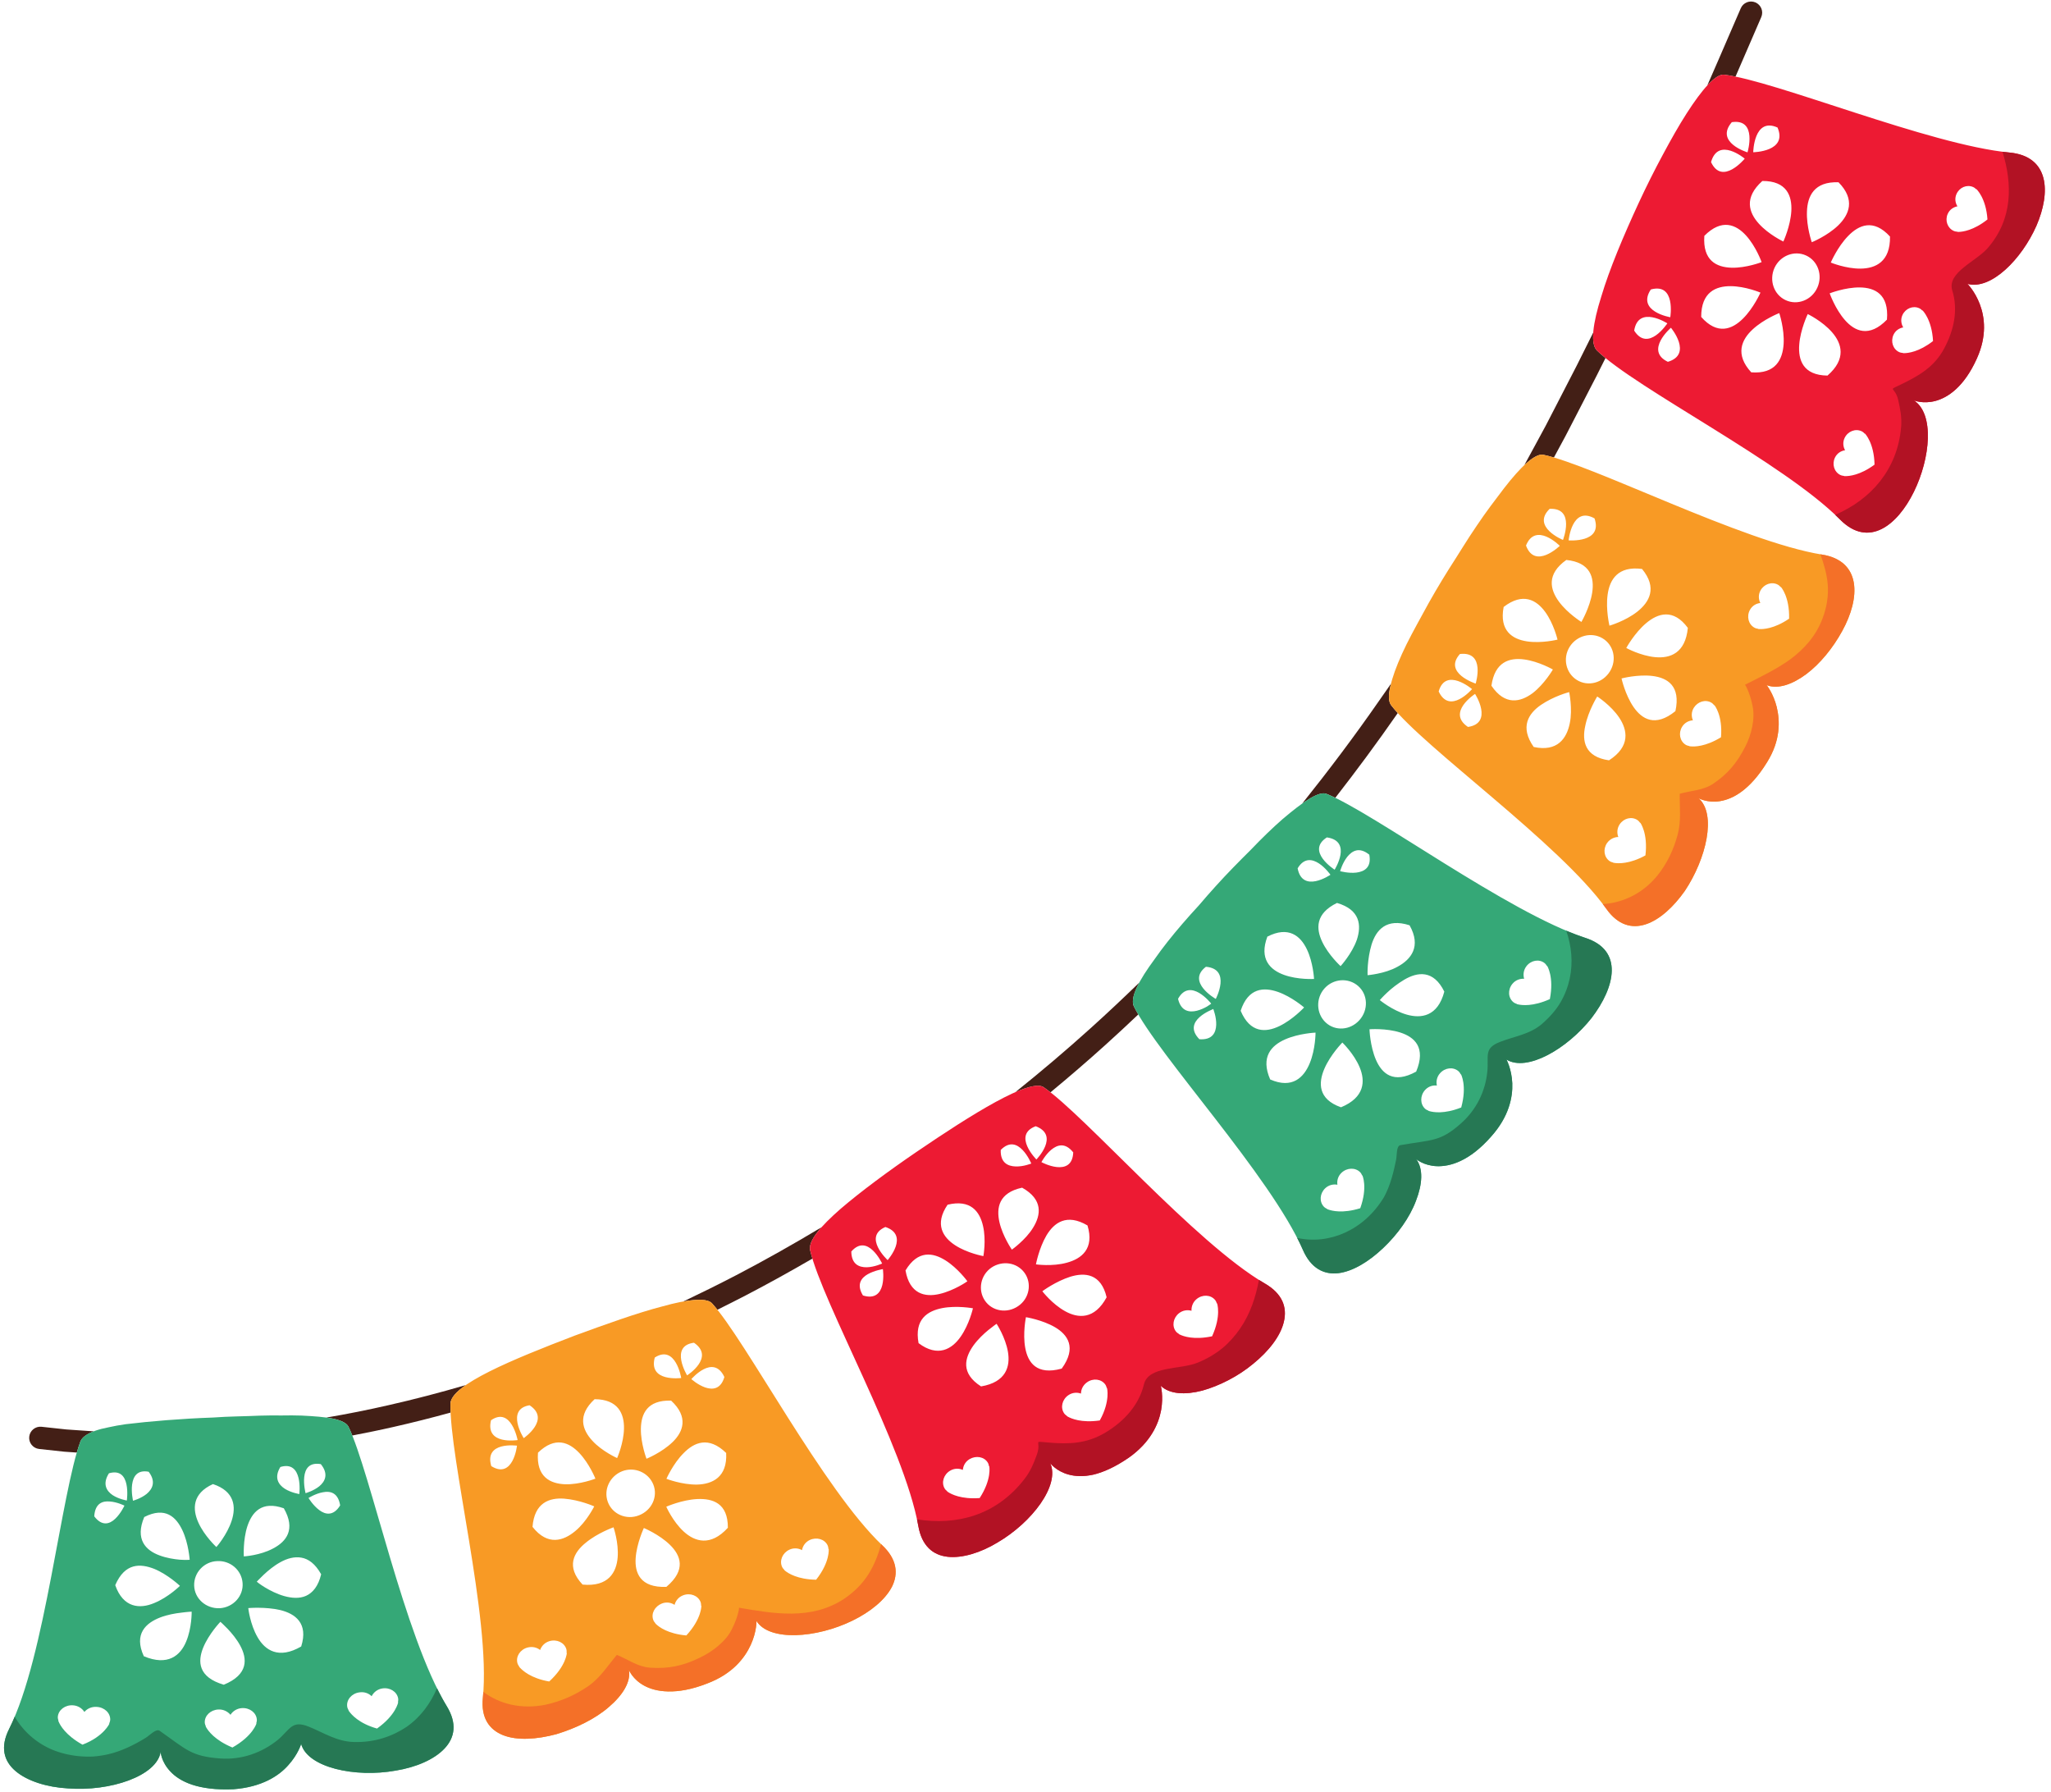 <?xml version="1.0" encoding="UTF-8"?><svg xmlns="http://www.w3.org/2000/svg" xmlns:xlink="http://www.w3.org/1999/xlink" height="1491.8" preserveAspectRatio="xMidYMid meet" version="1.0" viewBox="207.6 315.1 1707.9 1491.8" width="1707.9" zoomAndPan="magnify"><g><g id="change1_1"><path d="M 1312.148 976.07 C 1314.371 976.941 1316.859 978.07 1319.531 979.359 C 1337.309 956.531 1354.52 933.262 1371.031 909.5 L 1371.539 908.77 C 1369.52 906.551 1367.691 904.43 1366.16 902.461 C 1363.711 899.32 1363.641 893.781 1365.41 886.5 C 1365.57 885.789 1365.82 884.98 1366 884.23 L 1355.809 898.82 C 1335.531 928.02 1314.148 956.422 1291.949 984.172 C 1300.961 977.75 1307.969 974.41 1312.148 976.07" fill="#431f16"/></g><g id="change1_2"><path d="M 1492.77 693.75 C 1495.371 694.289 1498.32 695.059 1501.551 696.012 L 1502.262 694.711 C 1508.129 684.121 1514.039 672.941 1520.289 660.602 L 1537.27 627.66 C 1539.73 622.801 1542.129 617.988 1544.52 613.211 C 1541.828 611.012 1539.461 608.922 1537.43 606.941 C 1534.699 604.301 1533.828 599.012 1534.371 591.871 C 1529.93 600.852 1525.398 609.941 1520.719 619.199 L 1503.738 652.141 C 1497.559 664.34 1491.762 675.309 1485.961 685.762 L 1476.941 702.359 C 1483.48 696.191 1488.961 692.961 1492.77 693.75" fill="#431f16"/></g><g id="change1_3"><path d="M 1076.609 1220.301 C 1078.371 1221.5 1080.32 1222.961 1082.359 1224.578 C 1097.93 1211.691 1113.211 1198.539 1128.09 1185.109 C 1137.34 1176.789 1146.422 1168.281 1155.48 1159.73 C 1154.109 1157.391 1152.859 1155.148 1151.852 1153.102 C 1149.699 1148.789 1151.66 1141.852 1156.352 1133.172 C 1142.98 1146.109 1129.461 1158.871 1115.641 1171.301 C 1095.449 1189.531 1074.52 1207.262 1053.078 1224.461 C 1064.23 1219.59 1072.648 1217.648 1076.609 1220.301" fill="#431f16"/></g><g id="change1_4"><path d="M 1643.172 377.301 C 1645.98 377.609 1649.23 378.172 1652.789 378.898 C 1657.121 368.961 1660.84 360.352 1663.969 353.07 L 1674.23 329.34 C 1676.27 324.629 1674.109 319.16 1669.398 317.121 C 1664.691 315.09 1659.211 317.25 1657.18 321.961 L 1646.898 345.711 C 1642.309 356.359 1636.461 369.922 1629.281 386.27 C 1634.828 380.23 1639.609 376.922 1643.172 377.301" fill="#431f16"/></g><g id="change1_5"><path d="M 240.18 1521.512 L 261.152 1523.781 L 271.551 1524.5 C 272.535 1521.129 273.52 1518.078 274.512 1515.41 C 275.816 1511.91 279.836 1509.09 285.719 1506.84 L 262.793 1505.262 L 242.188 1503.031 C 237.133 1502.48 232.5 1506.16 231.941 1511.262 C 231.383 1516.359 235.074 1520.949 240.18 1521.512" fill="#431f16"/></g><g id="change1_6"><path d="M 484.996 1496.289 C 491.781 1497.75 496.336 1499.969 497.828 1503.078 C 498.84 1505.172 499.883 1507.609 500.957 1510.289 C 512.418 1508.109 523.863 1505.789 535.254 1503.18 C 550.973 1499.621 566.855 1495.609 582.836 1491.211 C 582.719 1488.512 582.66 1485.949 582.707 1483.691 C 582.883 1478.969 587.625 1473.77 595.543 1468.289 C 573.871 1474.629 552.352 1480.25 531.129 1485.051 C 513.953 1488.988 496.703 1492.422 479.398 1495.359 C 481.395 1495.629 483.27 1495.941 484.996 1496.289" fill="#431f16"/></g><g id="change1_7"><path d="M 800.469 1400.211 C 801.879 1401.762 803.402 1403.602 804.992 1405.59 C 812.961 1401.641 820.938 1397.629 828.902 1393.488 C 847.402 1383.84 865.824 1373.641 884.113 1363.012 C 883.383 1360.602 882.73 1358.301 882.242 1356.219 C 881.062 1351.309 884.754 1344.711 891.703 1336.922 C 868.117 1351.078 844.289 1364.5 820.324 1377 C 805.73 1384.578 791.121 1391.809 776.527 1398.75 C 788.543 1396.59 797.285 1396.738 800.469 1400.211" fill="#431f16"/></g><g id="change2_1"><path d="M 539.18 1732.379 C 539.18 1732.379 537.398 1743.02 521.543 1754.289 C 506.355 1750.02 500.148 1742.461 498.422 1740.102 L 498.148 1739.73 L 497.777 1739.148 L 497.914 1739.129 C 497.391 1738.172 496.883 1737.18 496.727 1736.039 C 495.918 1730.379 500.418 1725.078 506.781 1724.18 C 510.863 1723.531 514.559 1724.891 517.07 1727.371 C 518.672 1724.199 521.73 1721.629 525.785 1720.93 C 532.125 1719.84 538.09 1723.488 539.133 1729.109 C 539.336 1730.25 539.18 1731.328 538.977 1732.41 Z M 473.379 1572.34 C 468.188 1568.469 464.512 1562.32 464.512 1562.32 C 464.512 1562.32 470.328 1558.629 476.469 1557.559 C 482.586 1556.34 489.125 1557.801 490.852 1568.488 C 485.277 1577.578 478.555 1576.309 473.379 1572.34 Z M 462.516 1643.762 C 456.949 1646.27 450.434 1645.699 444.312 1644 C 438.195 1642.289 432.473 1639.328 428.285 1636.801 C 424.094 1634.301 421.414 1632.012 421.414 1632.012 C 421.414 1632.012 423.695 1629.52 427.289 1626.121 C 430.895 1622.75 435.805 1618.648 441.254 1615.691 C 446.699 1612.691 452.703 1610.961 458.531 1612 C 464.348 1612.98 470.059 1616.961 475.027 1625.84 C 472.688 1635.73 468.07 1641.18 462.516 1643.762 Z M 458.414 1685.949 C 439.637 1696.871 428.273 1689.109 422.059 1678.199 C 415.793 1667.43 414.34 1654 414.34 1654 C 414.34 1654 428.43 1652.762 440.875 1655.609 C 453.277 1658.629 464.57 1666.469 458.414 1685.949 Z M 421.191 1749.98 C 421.191 1749.98 418.266 1760.398 401.145 1770.078 C 386.266 1763.891 380.887 1756.051 379.387 1753.43 L 379.152 1753.039 L 378.852 1752.422 L 378.988 1752.41 C 378.559 1751.41 378.16 1750.371 378.109 1749.23 C 377.918 1743.512 383.012 1738.68 389.512 1738.422 C 393.672 1738.23 397.27 1740.141 399.527 1742.84 C 401.449 1739.828 404.801 1737.578 408.934 1737.281 C 415.402 1736.801 421.016 1741.02 421.461 1746.73 C 421.559 1747.871 421.277 1748.941 420.977 1750 Z M 376.816 1686.879 C 381.543 1675.371 391.121 1665.41 391.121 1665.41 C 391.121 1665.41 393.789 1667.77 397.18 1671.289 C 400.562 1674.859 404.691 1679.77 407.637 1685.23 C 413.5 1696.102 414.68 1709.301 393.945 1717.809 C 372.391 1711.488 372.156 1698.379 376.816 1686.879 Z M 388.391 1614.879 C 399.266 1614.25 408.766 1622.238 409.605 1633.09 C 410.461 1643.871 401.906 1653.449 390.504 1654.109 C 379.113 1654.559 369.594 1646.129 369.281 1635.281 C 368.973 1624.441 377.535 1615.301 388.391 1614.879 Z M 362.59 1681.949 C 357.793 1693.449 347.426 1702.512 327.363 1694.09 C 318.809 1675.488 329.109 1666.391 341.062 1661.77 C 347.086 1659.48 353.586 1658.352 358.613 1657.801 C 363.652 1657.109 367.207 1656.969 367.207 1656.969 C 367.207 1656.969 367.449 1670.469 362.59 1681.949 Z M 303.559 1634.91 C 311.656 1616.102 324.578 1616.871 336.035 1621.34 C 347.418 1626.012 357.434 1635.488 357.434 1635.488 C 357.426 1635.488 347.789 1645.039 335.938 1649.828 C 324.156 1654.82 310.203 1653.98 303.559 1634.91 Z M 298.703 1750.191 C 298.703 1750.191 297.66 1752.699 294.355 1756.191 C 291.039 1759.68 285.465 1764.199 276.285 1767.711 C 262.137 1759.828 257.703 1751.52 256.516 1748.73 L 256.348 1748.32 L 256.105 1747.68 L 256.242 1747.691 C 255.938 1746.629 255.66 1745.559 255.754 1744.422 C 256.242 1738.73 261.902 1734.488 268.418 1734.941 C 272.594 1735.23 275.953 1737.461 277.875 1740.461 C 280.172 1737.75 283.77 1736.02 287.949 1736.262 C 294.457 1736.48 299.574 1741.281 299.375 1746.98 C 299.32 1748.129 298.922 1749.172 298.492 1750.18 Z M 299.039 1565.25 C 305.137 1565.629 311.227 1568.68 311.227 1568.68 C 311.227 1568.68 308.246 1575.191 303.57 1579.602 C 298.883 1584.121 292.449 1586.07 286.086 1577.602 C 286.742 1566.781 292.949 1564.66 299.039 1565.25 Z M 298.328 1541.75 C 307.848 1539.031 311.512 1544.52 312.895 1550.93 C 314.25 1557.301 313.215 1564.43 313.215 1564.43 C 313.215 1564.43 306.539 1563.309 301.387 1559.941 C 296.242 1556.469 292.703 1550.578 298.328 1541.75 Z M 317.609 1551.121 C 318.488 1544.609 321.723 1538.66 331.387 1540.469 C 337.684 1548.699 334.594 1554.859 329.723 1558.93 C 324.91 1562.82 318.371 1564.602 318.371 1564.602 C 318.371 1564.602 316.754 1557.609 317.609 1551.121 Z M 359.539 1589.32 C 364.684 1600.328 365.551 1613.789 365.551 1613.789 C 365.551 1613.789 362.141 1614.051 357.309 1613.711 C 352.492 1613.281 346.219 1612.301 340.488 1610.148 C 328.941 1605.949 319.871 1596.789 327.715 1578.172 C 345.305 1569.199 354.355 1578.262 359.539 1589.32 Z M 384.934 1550.75 C 403.094 1556.762 404.305 1569.691 400.473 1581.359 C 398.574 1587.172 395.426 1592.629 392.719 1596.648 C 390.02 1600.699 387.77 1603.148 387.77 1603.148 C 387.77 1603.148 377.801 1593.961 372.809 1582.84 C 367.762 1571.719 367.566 1558.602 384.934 1550.75 Z M 413.57 1585.891 C 417.379 1574.41 425.359 1564.34 443.953 1570.91 C 454.027 1588.5 446.059 1598.57 435.105 1604.309 C 424.211 1610.23 410.629 1610.961 410.629 1610.961 C 410.629 1610.961 409.82 1597.48 413.57 1585.891 Z M 441.059 1536.512 C 450.637 1533.609 454.594 1539.191 456.16 1545.559 C 457.73 1551.922 456.844 1559.051 456.844 1559.051 C 456.844 1559.051 450.051 1557.98 444.762 1554.641 C 439.422 1551.18 435.641 1545.391 441.059 1536.512 Z M 460.945 1544.852 C 461.648 1538.32 464.777 1532.461 474.742 1534.121 C 481.41 1542.32 478.367 1548.52 473.508 1552.551 C 468.652 1556.469 462.047 1558.32 462.047 1558.32 C 462.047 1558.32 460.234 1551.34 460.945 1544.852 Z M 579.543 1735.539 C 544.316 1677.699 516.035 1540.738 497.828 1503.078 C 496.336 1499.969 491.781 1497.75 484.996 1496.289 C 478.203 1494.891 469.219 1494.211 458.773 1493.711 C 453.551 1493.531 447.977 1493.5 442.121 1493.629 C 436.285 1493.551 430.184 1493.578 423.91 1493.77 C 411.348 1494.379 398.148 1494.34 384.961 1495.34 C 358.672 1496.25 332.488 1498.461 312.211 1500.898 C 307.141 1501.59 302.402 1502.52 298.141 1503.441 C 293.895 1504.25 290.094 1505.23 286.82 1506.379 C 280.285 1508.691 275.906 1511.68 274.512 1515.41 C 266.648 1536.57 259.281 1580.898 250.234 1627.898 C 241.188 1674.852 230.484 1724.211 215.238 1754.551 C 207.574 1769.711 210.723 1781.32 220.52 1789.66 C 230.273 1797.988 246.57 1803.121 264.09 1804.121 C 299.328 1806.859 338.215 1793.82 341.379 1773.68 C 341.379 1773.68 341.738 1781.879 349.484 1790.039 C 357.238 1798.379 372.527 1806.102 401.992 1804.82 C 425.16 1803.059 439.559 1794.039 447.723 1784.719 C 455.949 1775.609 458.363 1767.09 458.363 1767.09 C 463.746 1786.77 503.324 1795.398 537.09 1789.309 C 553.992 1786.57 569.145 1780.102 577.75 1770.941 C 586.391 1761.801 588.391 1749.961 579.543 1735.539" fill="#35a877"/></g><g id="change3_1"><path d="M 571.48 1720.75 C 566.152 1733.301 557.82 1744.77 546.219 1752.852 C 534.535 1760.672 519.82 1766.051 501.969 1765.48 C 488.141 1765.07 477.176 1757.82 464.852 1752.77 C 450.402 1747 449.488 1754.84 438.758 1763.879 C 425.77 1774.289 408.992 1780.559 390.902 1779.199 C 366.594 1777.359 362.992 1771.871 340.547 1756.16 C 337.594 1754.07 332.129 1760.07 328.973 1762 C 319.742 1767.68 308.773 1773.199 297.566 1775.738 C 293.387 1776.672 289.23 1777.27 285.156 1777.59 C 281.074 1777.77 277.055 1777.66 273.137 1777.281 C 265.324 1776.52 257.918 1774.691 251.137 1771.91 C 237.605 1766.18 226.699 1756.34 219.855 1744.398 C 218.359 1747.961 216.828 1751.391 215.238 1754.551 C 207.574 1769.711 210.723 1781.32 220.52 1789.66 C 230.273 1797.988 246.57 1803.121 264.09 1804.121 C 299.328 1806.859 338.215 1793.82 341.379 1773.68 C 341.379 1773.68 341.738 1781.879 349.484 1790.039 C 357.238 1798.379 372.527 1806.102 401.992 1804.82 C 425.16 1803.059 439.559 1794.039 447.723 1784.719 C 455.949 1775.609 458.363 1767.09 458.363 1767.09 C 463.746 1786.77 503.324 1795.398 537.09 1789.309 C 553.992 1786.57 569.145 1780.102 577.75 1770.941 C 586.391 1761.801 588.391 1749.961 579.543 1735.539 C 576.812 1731.059 574.133 1726.07 571.48 1720.75" fill="#267854"/></g><g id="change4_1"><path d="M 887.203 1630.379 C 871.68 1630.121 863.945 1624.98 861.574 1623.09 L 861.23 1622.809 L 860.719 1622.352 L 860.832 1622.301 C 860.066 1621.512 859.316 1620.699 858.844 1619.66 C 856.496 1614.488 859.168 1608.102 864.84 1605.41 C 868.492 1603.68 872.371 1604.039 875.438 1605.75 C 876.047 1602.301 878.238 1599.051 881.852 1597.32 C 887.559 1594.648 894.18 1596.539 896.703 1601.629 C 897.199 1602.66 897.367 1603.75 897.473 1604.852 L 897.66 1604.75 C 897.66 1604.75 898.945 1615.52 887.203 1630.379 Z M 776.969 1590.289 C 767.844 1581.949 762.418 1569.59 762.418 1569.59 C 762.418 1569.59 775.332 1563.852 788.164 1563.211 C 800.977 1562.629 813.805 1566.5 813.711 1587.109 C 799.199 1603.078 786.023 1598.578 776.969 1590.289 Z M 779.129 1676.77 C 763.656 1675.43 756.266 1669.59 754.051 1667.48 L 753.719 1667.18 L 753.25 1666.68 L 753.371 1666.641 C 752.656 1665.801 751.965 1664.93 751.574 1663.859 C 749.598 1658.449 752.898 1652.512 758.75 1650.18 C 762.535 1648.711 766.398 1649.371 769.328 1651.309 C 770.195 1647.898 772.641 1644.809 776.418 1643.359 C 782.297 1641.078 788.793 1643.52 790.93 1648.828 C 791.352 1649.891 791.422 1650.988 791.449 1652.078 L 791.641 1652 C 791.641 1652 792.043 1662.762 779.129 1676.77 Z M 736.938 1612.281 C 737.812 1599.949 743.746 1587.32 743.746 1587.32 C 743.746 1587.32 756.555 1592.629 765.465 1601.32 C 774.348 1610.012 779.344 1622.129 762.496 1636.328 C 740.543 1637.191 736.051 1624.5 736.938 1612.281 Z M 713.703 1565.512 C 710.02 1555.328 715.453 1544.109 725.676 1540.051 C 735.934 1536.078 747.555 1541.02 751.613 1551.078 C 755.668 1561.141 750.34 1572.641 739.715 1576.75 C 729.105 1580.949 717.398 1575.73 713.703 1565.512 Z M 721.934 1611.82 C 720.93 1624.07 714.387 1636.48 692.73 1634.43 C 678.672 1619.488 685.398 1607.641 695.301 1599.641 C 705.168 1591.43 718.492 1586.73 718.492 1586.73 C 718.492 1586.73 722.93 1599.48 721.934 1611.82 Z M 664.938 1715.109 C 649.535 1712.469 642.59 1705.809 640.598 1703.629 L 640.297 1703.301 L 639.859 1702.77 L 639.996 1702.73 C 639.371 1701.84 638.746 1700.91 638.465 1699.809 C 636.973 1694.289 640.75 1688.488 646.883 1686.84 C 650.84 1685.828 654.602 1686.691 657.367 1688.891 C 658.559 1685.559 661.246 1682.68 665.145 1681.52 C 671.215 1679.711 677.504 1682.66 679.184 1688.129 C 679.516 1689.23 679.484 1690.328 679.41 1691.422 L 679.617 1691.359 C 679.617 1691.359 679.098 1702.129 664.938 1715.109 Z M 634.25 1531.531 C 631.172 1537.199 625.699 1541.48 616.691 1535.77 C 613.641 1525.371 618.953 1521.129 625.031 1519.48 C 631.129 1517.828 638.094 1518.762 638.094 1518.762 C 638.094 1518.762 637.34 1525.871 634.25 1531.531 Z M 616.469 1497.609 C 633.297 1485.941 638.629 1514.109 638.629 1514.109 C 638.629 1514.109 631.746 1515.199 625.574 1513.68 C 619.395 1512.16 613.977 1508.012 616.469 1497.609 Z M 648.574 1485.121 C 657.457 1490.922 656.359 1497.719 652.922 1503.121 C 649.469 1508.512 643.711 1512.5 643.711 1512.5 C 643.711 1512.5 639.844 1506.469 638.559 1500.039 C 637.27 1493.609 638.484 1486.77 648.574 1485.121 Z M 702.426 1569.32 C 702.426 1569.32 700.875 1572.43 698.137 1576.551 C 695.414 1580.691 691.469 1585.871 686.594 1589.891 C 676.875 1597.98 663.73 1602.488 651.039 1586.379 C 652.598 1566.25 665.016 1561.93 677.527 1562.891 C 683.773 1563.391 689.961 1564.949 694.613 1566.422 C 699.277 1567.898 702.426 1569.32 702.426 1569.32 Z M 655.586 1524.602 C 669.879 1510.781 681.441 1515.891 689.941 1524.82 C 698.391 1533.711 703.41 1546.23 703.41 1546.23 C 703.41 1546.23 690.613 1551.23 678.238 1550.91 C 665.773 1550.43 654.039 1544.789 655.586 1524.602 Z M 702.738 1480.07 C 722.406 1480.16 727.449 1492.27 727.203 1504.48 C 727.004 1516.68 721.488 1529.09 721.488 1529.09 C 721.488 1529.09 718.367 1527.699 714.25 1525.219 C 710.113 1522.719 704.996 1519.191 700.82 1514.621 C 692.438 1505.488 688.219 1493.461 702.738 1480.07 Z M 766.445 1481.262 C 781.227 1494.891 776.535 1507.328 767.57 1515.879 C 758.668 1524.48 745.953 1529.66 745.953 1529.66 C 745.953 1529.66 741.113 1517.051 741.273 1504.762 C 741.441 1492.391 746.41 1480.629 766.445 1481.262 Z M 752.84 1445.379 C 761.523 1439.789 767.027 1444.051 770.371 1449.68 C 773.707 1455.32 774.844 1462.422 774.844 1462.422 C 774.844 1462.422 767.855 1463.328 761.66 1461.648 C 755.453 1459.98 750.062 1455.68 752.84 1445.379 Z M 785.473 1433.059 C 794.32 1439.09 792.988 1445.84 789.344 1451.141 C 785.707 1456.441 779.758 1460.23 779.758 1460.23 C 779.758 1460.23 776.012 1454.051 774.887 1447.629 C 773.77 1441.211 775.148 1434.398 785.473 1433.059 Z M 810.801 1461.59 C 807.836 1471.891 800.859 1472.391 794.75 1470.262 C 788.621 1468.129 783.305 1463.352 783.305 1463.352 C 783.305 1463.352 787.934 1457.961 793.629 1455.09 C 799.332 1452.211 806.172 1451.789 810.801 1461.59 Z M 788.074 1551.16 C 775.293 1551.352 762.547 1546.352 762.547 1546.352 C 762.547 1546.352 768.062 1533.75 776.852 1524.98 C 785.617 1516.02 797.645 1510.59 812.289 1524.84 C 813.383 1545.07 800.758 1550.82 788.074 1551.16 Z M 942.285 1601.719 C 893.41 1555.469 828.523 1431.012 800.469 1400.211 C 795.895 1395.23 780.027 1396.961 759.125 1402.82 C 738.082 1408.281 711.895 1417.711 685.922 1427.23 C 634.254 1447.051 583.285 1467.98 582.707 1483.691 C 582.211 1506.121 590.465 1550.578 598.184 1597.828 C 605.91 1645.121 613.086 1695.18 609.699 1728.609 C 607.984 1745.352 614.926 1755.23 626.66 1759.859 C 638.348 1764.422 654.609 1763.352 670.934 1758.961 C 687.027 1754.09 703.316 1746.25 714.664 1736.309 C 726.109 1726.531 732.984 1715.59 731.352 1705.578 C 731.352 1705.578 734.355 1713.301 743.984 1718.551 C 748.816 1721.191 755.32 1723.219 764 1723.391 C 772.68 1723.602 783.496 1721.891 796.66 1716.699 C 817.68 1708.75 827.852 1695.391 832.82 1684.48 C 837.785 1673.539 837.523 1664.75 837.523 1664.75 C 848.344 1681.879 887.457 1679.078 917.328 1664.5 C 932.238 1657.281 944.664 1647.18 950.316 1636.289 C 955.879 1625.238 954.496 1613.219 942.285 1601.719" fill="#f89a25"/></g><g id="change5_1"><path d="M 941.359 1600.809 C 936.434 1617.879 929.426 1633.609 910.141 1646.52 C 882.75 1664.34 851.414 1658.48 823.148 1653.719 L 822.98 1653.68 C 822.988 1654.391 822.941 1655.16 822.715 1656.121 C 821.445 1661.84 819.773 1666.02 817.055 1671.551 C 812.262 1681.57 800.758 1690.41 790.336 1695.301 C 776.27 1702.148 764.074 1704.699 748.871 1703.602 C 738.535 1702.879 730.41 1696.629 721.281 1692.949 C 713.883 1701.621 707.988 1711.371 697.992 1718.629 C 686.766 1726.371 674.965 1731.648 661.352 1734.57 C 641.914 1738.301 623.977 1734.141 610.074 1723.77 C 609.953 1725.398 609.828 1727.039 609.699 1728.609 C 607.984 1745.352 614.926 1755.23 626.66 1759.859 C 638.348 1764.422 654.609 1763.352 670.934 1758.961 C 687.027 1754.09 703.316 1746.25 714.664 1736.309 C 726.109 1726.531 732.984 1715.59 731.352 1705.578 C 731.352 1705.578 734.355 1713.301 743.984 1718.551 C 748.816 1721.191 755.32 1723.219 764 1723.391 C 772.68 1723.602 783.496 1721.891 796.66 1716.699 C 817.68 1708.75 827.852 1695.391 832.82 1684.48 C 837.785 1673.539 837.523 1664.75 837.523 1664.75 C 848.344 1681.879 887.457 1679.078 917.328 1664.5 C 932.238 1657.281 944.664 1647.18 950.316 1636.289 C 955.879 1625.238 954.496 1613.219 942.285 1601.719 L 941.359 1600.809" fill="#f47028"/></g><g id="change6_1"><path d="M 1216.93 1427.699 C 1201.738 1430.91 1192.988 1427.66 1190.27 1426.359 L 1189.859 1426.18 L 1189.27 1425.852 L 1189.371 1425.77 C 1188.449 1425.191 1187.531 1424.578 1186.82 1423.68 C 1183.301 1419.172 1184.449 1412.379 1189.359 1408.5 C 1192.539 1406 1196.422 1405.488 1199.789 1406.461 C 1199.609 1402.961 1200.93 1399.262 1204.039 1396.699 C 1208.891 1392.711 1215.77 1393.039 1219.41 1397.441 C 1220.141 1398.32 1220.551 1399.34 1220.91 1400.391 L 1221.07 1400.25 C 1221.07 1400.25 1224.77 1410.398 1216.93 1427.699 Z M 1129.789 1478.02 C 1129.41 1482.699 1127.988 1489.551 1123.398 1497.77 C 1108.051 1499.98 1099.551 1496.141 1096.91 1494.672 L 1096.531 1494.461 L 1095.949 1494.102 L 1096.078 1494.012 C 1095.172 1493.379 1094.301 1492.711 1093.66 1491.762 C 1090.461 1487.02 1092.059 1480.301 1097.23 1476.75 C 1100.539 1474.461 1104.441 1474.211 1107.75 1475.398 C 1107.789 1471.898 1109.441 1468.391 1112.711 1466.051 C 1117.789 1462.379 1124.609 1463.172 1127.961 1467.809 C 1128.629 1468.738 1128.949 1469.789 1129.25 1470.852 L 1129.41 1470.738 C 1129.41 1470.738 1130.16 1473.328 1129.789 1478.02 Z M 1061.34 1437.379 C 1059.129 1425.25 1061.91 1411.789 1061.91 1411.789 C 1061.91 1411.789 1075.57 1413.98 1086.121 1420.148 C 1096.648 1426.34 1104.461 1437.059 1091.711 1454.602 C 1070.762 1460.352 1063.551 1449.5 1061.34 1437.379 Z M 1055.461 1402.559 C 1046.172 1408.961 1033.75 1406.891 1027.711 1397.949 C 1021.691 1389.02 1024.129 1376.73 1033.148 1370.52 C 1042.238 1364.391 1054.422 1366.09 1060.77 1374.891 C 1067.02 1383.578 1064.828 1396.238 1055.461 1402.559 Z M 1024.531 1469.43 C 1007.309 1458.422 1010.891 1445.551 1018.281 1435.211 C 1022.02 1430.07 1026.809 1425.609 1030.68 1422.43 C 1034.559 1419.281 1037.48 1417.289 1037.48 1417.289 C 1037.488 1417.289 1044.879 1428.539 1046.93 1440.641 C 1048.969 1452.699 1045.539 1465.879 1024.531 1469.43 Z M 1023.391 1562.379 C 1007.941 1563.539 999.738 1559.129 997.223 1557.488 L 996.852 1557.25 L 996.297 1556.852 L 996.414 1556.781 C 995.586 1556.078 994.75 1555.352 994.184 1554.352 C 991.32 1549.398 993.383 1542.801 998.793 1539.59 C 1002.25 1537.531 1006.16 1537.539 1009.379 1538.949 C 1009.648 1535.461 1011.512 1532.02 1014.98 1529.961 C 1020.41 1526.801 1027.109 1527.949 1030.129 1532.84 C 1030.719 1533.809 1030.969 1534.891 1031.191 1535.969 L 1031.359 1535.859 C 1031.359 1535.859 1033.691 1546.52 1023.391 1562.379 Z M 972.504 1433.41 C 968.801 1413.422 980.035 1406.629 992.199 1404.23 C 1004.352 1401.891 1017.789 1404.379 1017.789 1404.379 C 1017.789 1404.379 1014.828 1417.629 1007.57 1428.012 C 1000.352 1438.398 988.59 1445.488 972.504 1433.41 Z M 961.637 1372.859 C 971.961 1355.68 984.586 1357.988 994.965 1364.531 C 1000.16 1367.809 1004.68 1372.121 1007.922 1375.629 C 1011.18 1379.141 1013.148 1381.879 1013.148 1381.879 C 1013.148 1381.879 1010.371 1383.922 1006.051 1386.18 C 1001.75 1388.461 995.93 1391.09 989.926 1392.461 C 977.906 1395.289 965.055 1392.621 961.637 1372.859 Z M 953.469 1352.961 C 951.406 1359 946.75 1364.27 946.75 1364.27 C 946.75 1364.27 925.84 1344.922 944.875 1336.699 C 954.953 1340.02 955.559 1346.922 953.469 1352.961 Z M 942.277 1385.18 C 940.711 1391.48 936.402 1396.898 926.184 1393.699 C 920.586 1384.488 924.746 1379.07 930.293 1375.949 C 935.871 1372.828 942.793 1371.77 942.793 1371.77 C 942.793 1371.77 943.836 1378.852 942.277 1385.18 Z M 916.5 1357.09 C 923.371 1349.328 929.637 1351.672 934.402 1356.172 C 939.121 1360.629 942.156 1367.121 942.156 1367.121 C 942.156 1367.121 935.781 1370.078 929.391 1370.23 C 922.957 1370.34 916.602 1367.73 916.5 1357.09 Z M 996.668 1318.141 C 1015.879 1313.5 1023.43 1323.809 1026.172 1335.789 C 1028.941 1347.738 1026.48 1360.941 1026.48 1360.941 C 1026.48 1360.941 1013.172 1358.551 1002.988 1351.91 C 992.762 1345.289 985.59 1334.41 996.668 1318.141 Z M 1058.73 1303.961 C 1076.32 1313.82 1074.441 1326.648 1067.922 1337.199 C 1064.711 1342.512 1060.238 1347.039 1056.629 1350.301 C 1053.02 1353.57 1050.199 1355.551 1050.199 1355.551 C 1050.199 1355.551 1042.551 1344.531 1039.84 1332.66 C 1037.18 1320.77 1039.23 1308.16 1058.73 1303.961 Z M 1059.051 1272.5 C 1063.609 1277.191 1066.359 1283.859 1066.359 1283.859 C 1066.359 1283.859 1059.852 1286.539 1053.328 1286.289 C 1046.84 1286.102 1040.539 1283.18 1040.93 1272.539 C 1048.25 1265.121 1054.449 1267.75 1059.051 1272.5 Z M 1070.051 1252.789 C 1080.141 1256.621 1080.352 1263.488 1077.949 1269.461 C 1075.59 1275.43 1070.621 1280.488 1070.621 1280.488 C 1070.621 1280.488 1050.41 1260.109 1070.051 1252.789 Z M 1083.07 1272.32 C 1088.07 1268.27 1094.512 1266.07 1101.301 1274.578 C 1100.871 1285.43 1094.121 1287.469 1087.609 1286.789 C 1081.121 1286.109 1074.801 1282.691 1074.801 1282.691 C 1074.801 1282.691 1078.129 1276.41 1083.07 1272.32 Z M 1095.949 1366.43 C 1083.82 1369.801 1070.238 1367.809 1070.238 1367.809 C 1070.238 1367.809 1072.691 1354.512 1078.98 1343.762 C 1085.352 1333.09 1095.859 1325.211 1113.18 1335.422 C 1119.07 1354.898 1108.109 1363.16 1095.949 1366.43 Z M 1129.109 1395.219 C 1118.949 1414.012 1105.309 1412.82 1094.531 1406.809 C 1083.73 1400.859 1075.57 1390.199 1075.57 1390.199 C 1075.57 1390.199 1078.398 1388.07 1082.711 1385.531 C 1087.031 1382.98 1092.871 1380 1098.898 1378.09 C 1111 1374.379 1124.461 1375.441 1129.109 1395.219 Z M 1260.98 1383.82 C 1202.789 1349.922 1111.219 1243.949 1076.609 1220.301 C 1065.18 1212.648 1017.031 1242.648 970.457 1274.41 C 947.148 1290.32 924.43 1307.141 907.656 1321.512 C 891.012 1336.07 880.352 1348.328 882.242 1356.219 C 892.484 1400.102 960.406 1519.211 972.289 1585.602 C 975.211 1602.219 984.422 1609.891 996.668 1611.262 C 1008.859 1612.629 1024.18 1607.922 1038.27 1599.379 C 1066.809 1582.699 1090.441 1551.859 1082.141 1533.289 C 1082.141 1533.289 1086.898 1539.969 1097.5 1542.828 C 1102.789 1544.262 1109.539 1544.73 1117.922 1542.91 C 1126.191 1540.961 1136.039 1536.68 1147.531 1528.77 C 1165.578 1516.051 1172.309 1500.941 1174.48 1489.238 C 1176.57 1477.41 1174.211 1468.922 1174.211 1468.922 C 1181.52 1475.93 1194.371 1476.641 1208.691 1472.941 C 1222.82 1469.02 1238.66 1461.059 1251.289 1450.488 C 1264.039 1440.09 1273.898 1427.629 1276.699 1415.57 C 1279.57 1403.57 1275.531 1392.27 1260.98 1383.82" fill="#ed1a33"/></g><g id="change7_1"><path d="M 1255.93 1380.75 C 1253.352 1394.93 1248.648 1409.039 1240.43 1421 C 1236.359 1427.02 1231.469 1432.59 1225.648 1437.488 C 1219.762 1442.27 1212.949 1446.371 1205.109 1449.57 C 1190.559 1455.711 1163.73 1452.059 1160.121 1467.949 C 1155.91 1485.102 1143.66 1498.531 1128.102 1507.859 C 1112.43 1517.281 1097.41 1517.57 1080.93 1516.18 C 1066.379 1515.012 1075.328 1514.379 1070.98 1526.32 C 1068.262 1533.84 1065.5 1540.469 1060.328 1546.988 C 1036.84 1577.039 1003.988 1585.309 971.191 1580.109 C 971.566 1581.98 971.93 1583.82 972.289 1585.602 C 975.211 1602.219 984.422 1609.891 996.668 1611.262 C 1008.859 1612.629 1024.18 1607.922 1038.27 1599.379 C 1066.809 1582.699 1090.441 1551.859 1082.141 1533.289 C 1082.141 1533.289 1086.898 1539.969 1097.5 1542.828 C 1102.789 1544.262 1109.539 1544.73 1117.922 1542.91 C 1126.191 1540.961 1136.039 1536.68 1147.531 1528.77 C 1165.578 1516.051 1172.309 1500.941 1174.48 1489.238 C 1176.57 1477.41 1174.211 1468.922 1174.211 1468.922 C 1181.52 1475.93 1194.371 1476.641 1208.691 1472.941 C 1222.82 1469.02 1238.66 1461.059 1251.289 1450.488 C 1264.039 1440.09 1273.898 1427.629 1276.699 1415.57 C 1279.57 1403.57 1275.531 1392.27 1260.98 1383.82 C 1259.34 1382.828 1257.648 1381.801 1255.93 1380.75" fill="#b21224"/></g><g id="change2_2"><path d="M 1498.18 1146.961 C 1484.012 1153.34 1474.73 1152.051 1471.781 1151.379 L 1471.352 1151.301 L 1470.68 1151.109 L 1470.77 1151.012 C 1469.75 1150.641 1468.711 1150.25 1467.82 1149.52 C 1463.379 1145.91 1463.031 1139.078 1467 1134.25 C 1469.551 1131.148 1473.25 1129.809 1476.77 1130.031 C 1475.801 1126.66 1476.23 1122.762 1478.672 1119.57 C 1482.461 1114.602 1489.191 1113.41 1493.711 1116.91 C 1494.609 1117.609 1495.238 1118.52 1495.828 1119.449 L 1495.949 1119.289 C 1495.949 1119.289 1501.809 1128.391 1498.18 1146.961 Z M 1424.379 1237.191 C 1410.051 1242.891 1400.961 1241.102 1398.078 1240.281 L 1397.641 1240.16 L 1397 1239.93 L 1397.078 1239.828 C 1396.09 1239.422 1395.09 1238.961 1394.238 1238.191 C 1390.059 1234.301 1390.059 1227.359 1394.23 1222.68 C 1396.922 1219.68 1400.629 1218.52 1404.109 1218.93 C 1403.34 1215.5 1404.078 1211.648 1406.77 1208.648 C 1410.93 1203.969 1417.789 1203.23 1422.102 1207.012 C 1422.961 1207.77 1423.52 1208.711 1424.039 1209.68 L 1424.172 1209.52 C 1424.172 1209.52 1429.391 1218.941 1424.379 1237.191 Z M 1386.871 1207.328 C 1367.82 1217.871 1358.301 1208.871 1353.34 1197.441 C 1348.41 1185.988 1348 1172.07 1348 1172.07 C 1348 1172.07 1361.781 1171.012 1373.59 1174.762 C 1385.41 1178.531 1395.281 1187.141 1386.871 1207.328 Z M 1346.629 1118.75 C 1347.031 1113.91 1347.891 1107.57 1349.73 1101.52 C 1353.5 1089.48 1361.98 1079.25 1381.379 1085.5 C 1391.32 1103.23 1382.539 1113.93 1371.43 1119.961 C 1365.93 1123.039 1359.641 1124.789 1354.75 1125.77 C 1349.879 1126.77 1346.398 1127.051 1346.398 1127.051 C 1346.398 1127.051 1346.262 1123.609 1346.629 1118.75 Z M 1337.02 1041.629 C 1330.488 1042.391 1323.539 1040.441 1323.539 1040.441 C 1323.539 1040.441 1325.469 1033.602 1329.461 1028.52 C 1333.52 1023.512 1339.379 1019.922 1347.828 1026.699 C 1349.859 1037.52 1343.5 1040.828 1337.02 1041.629 Z M 1339.621 1164.461 C 1332.039 1172.949 1319.469 1173.852 1311.52 1166.422 C 1303.602 1159.039 1303.148 1146.309 1310.52 1138.07 C 1317.891 1129.801 1330.469 1128.93 1338.602 1136.09 C 1346.75 1143.27 1347.199 1155.98 1339.621 1164.461 Z M 1339.852 1203.828 C 1344.559 1215.18 1344.109 1228.801 1324.27 1237.031 C 1304.969 1230.25 1305.379 1216.648 1310.43 1204.93 C 1315.5 1193.18 1325.391 1183.121 1325.391 1183.121 C 1325.391 1183.121 1335.16 1192.449 1339.852 1203.828 Z M 1340.301 1321.078 C 1325.531 1325.641 1316.52 1323.191 1313.699 1322.16 L 1313.289 1322.012 L 1312.641 1321.738 L 1312.75 1321.66 C 1311.77 1321.16 1310.789 1320.629 1310.012 1319.801 C 1306.07 1315.641 1306.57 1308.789 1311.102 1304.48 C 1314.012 1301.719 1317.82 1300.859 1321.281 1301.512 C 1320.77 1298.059 1321.789 1294.32 1324.691 1291.57 C 1329.23 1287.23 1336.191 1287.039 1340.172 1291.051 C 1340.98 1291.859 1341.469 1292.859 1341.941 1293.859 L 1342.078 1293.711 C 1342.078 1293.711 1346.641 1303.41 1340.301 1321.078 Z M 1288.16 1038.07 C 1293.551 1029.051 1300.379 1030.391 1305.879 1033.961 C 1311.359 1037.539 1315.48 1043.43 1315.48 1043.43 C 1315.48 1043.43 1309.621 1047.43 1303.281 1048.73 C 1296.941 1050.039 1290.18 1048.629 1288.16 1038.07 Z M 1298.262 1200.289 C 1293.449 1212.051 1283.809 1221.98 1265.301 1213.859 C 1257.109 1195.059 1266.32 1185.52 1277.801 1180.469 C 1289.27 1175.43 1303.07 1174.859 1303.07 1174.859 C 1303.07 1174.859 1303.102 1188.5 1298.262 1200.289 Z M 1240.711 1156.672 C 1247 1137.441 1260.031 1136.898 1271.719 1140.949 C 1283.371 1145.039 1293.551 1153.91 1293.551 1153.91 C 1293.551 1153.91 1284.191 1164.051 1272.93 1169.449 C 1261.648 1174.871 1248.602 1175.391 1240.711 1156.672 Z M 1223.93 1134.039 C 1223.32 1140.5 1220 1146.801 1220 1146.801 C 1220 1146.801 1195.16 1132.711 1211.789 1120.039 C 1222.43 1120.949 1224.551 1127.559 1223.93 1134.039 Z M 1206.34 1180.359 C 1198.75 1172.629 1201.641 1166.371 1206.43 1162.031 C 1208.828 1159.859 1211.711 1158.16 1214 1157.012 C 1216.309 1155.871 1217.91 1155.172 1217.91 1155.172 C 1217.91 1155.172 1220.602 1161.93 1220.352 1168.371 C 1220.148 1174.84 1217.16 1181.172 1206.34 1180.359 Z M 1188.57 1146.719 C 1193.66 1137.531 1200.52 1138.551 1206.109 1141.77 C 1211.75 1145.051 1216.199 1150.719 1216.199 1150.719 C 1216.199 1150.719 1214.82 1151.84 1212.672 1153.148 C 1210.449 1154.41 1207.422 1155.852 1204.262 1156.641 C 1197.922 1158.211 1191.039 1157.129 1188.57 1146.719 Z M 1262.961 1094.922 C 1280.68 1085.84 1290.578 1094.422 1295.859 1105.48 C 1301.172 1116.539 1301.82 1130.18 1301.82 1130.18 C 1301.82 1130.18 1288.301 1130.949 1276.859 1126.801 C 1265.371 1122.672 1255.879 1113.648 1262.961 1094.922 Z M 1308.68 1099.371 C 1303.328 1088.219 1302.941 1075.68 1320.941 1066.891 C 1340.34 1072.539 1341.41 1085.672 1337.449 1097.609 C 1333.289 1109.34 1323.93 1119.5 1323.93 1119.5 C 1323.93 1119.5 1313.961 1110.41 1308.68 1099.371 Z M 1312.5 1012.32 C 1323.219 1013.852 1324.898 1020.5 1323.82 1026.852 C 1322.75 1033.191 1318.969 1039.211 1318.969 1039.211 C 1318.969 1039.211 1294.711 1023.781 1312.5 1012.32 Z M 1410.301 1140.73 C 1404.789 1161.66 1390.809 1163.25 1378.93 1159.84 C 1366.988 1156.398 1356.59 1147.789 1356.59 1147.789 C 1356.59 1147.789 1358.898 1145.07 1362.59 1141.621 C 1366.238 1138.129 1371.48 1134.031 1376.969 1130.789 C 1387.91 1124.34 1401.27 1122.289 1410.301 1140.73 Z M 1527.559 1095.922 C 1463.441 1075.051 1350.988 991.43 1312.148 976.07 C 1305.699 973.512 1292.578 982.719 1275.648 997.07 C 1267.289 1004.359 1258.219 1013.148 1248.961 1022.859 C 1239.43 1032.309 1229.441 1042.391 1219.93 1052.941 C 1215.172 1058.199 1210.469 1063.531 1205.949 1068.879 C 1201.219 1074.031 1196.59 1079.148 1192.23 1084.23 C 1183.469 1094.391 1175.609 1104.32 1169.23 1113.461 C 1156 1131.379 1148.25 1145.879 1151.852 1153.102 C 1171.77 1193.559 1265.48 1294.059 1292.551 1355.75 C 1299.199 1371.109 1310.07 1376.602 1322.18 1375.129 C 1334.23 1373.641 1347.641 1365.391 1359.449 1354.16 C 1371.289 1342.949 1381.52 1328.801 1386.711 1314.852 C 1392.051 1301.09 1392.949 1288.301 1386.879 1280.172 C 1386.879 1280.172 1393.02 1285.609 1403.988 1286.07 C 1414.891 1286.48 1431.109 1282.16 1449.41 1261.27 C 1464.051 1244.879 1467.359 1228.84 1466.898 1217.02 C 1466.379 1205.141 1462.059 1197.309 1462.059 1197.309 C 1479.238 1207.77 1512.629 1188.379 1532.879 1162.75 C 1552.73 1136.809 1559.73 1106.18 1527.559 1095.922" fill="#35a877"/></g><g id="change3_2"><path d="M 1511.84 1089.988 C 1516.25 1102.781 1517.629 1116.488 1514.711 1129.93 C 1513.262 1136.648 1510.75 1143.301 1507.039 1149.711 C 1503.281 1156.102 1498.031 1162.039 1491.59 1167.648 C 1481.539 1176.32 1468.512 1177.969 1456.641 1182.609 C 1442.672 1188.051 1447.559 1194.469 1446.07 1207.82 C 1444.352 1223.949 1436.949 1239.262 1423.988 1250.609 C 1406.699 1266 1399.77 1263.949 1373.73 1268.551 C 1370.25 1269.141 1370.91 1277.051 1370.199 1280.539 C 1368.129 1290.77 1365.32 1302.41 1359.988 1311.969 C 1343.238 1339.629 1314.191 1351.672 1287.789 1345.789 C 1289.551 1349.199 1291.16 1352.539 1292.551 1355.75 C 1299.199 1371.109 1310.07 1376.602 1322.18 1375.129 C 1334.23 1373.641 1347.641 1365.391 1359.449 1354.16 C 1371.289 1342.949 1381.52 1328.801 1386.711 1314.852 C 1392.051 1301.09 1392.949 1288.301 1386.879 1280.172 C 1386.879 1280.172 1393.02 1285.609 1403.988 1286.07 C 1414.891 1286.48 1431.109 1282.16 1449.41 1261.27 C 1464.051 1244.879 1467.359 1228.84 1466.898 1217.02 C 1466.379 1205.141 1462.059 1197.309 1462.059 1197.309 C 1479.238 1207.77 1512.629 1188.379 1532.879 1162.75 C 1552.73 1136.809 1559.73 1106.18 1527.559 1095.922 C 1522.602 1094.309 1517.32 1092.289 1511.84 1089.988" fill="#267854"/></g><g id="change4_2"><path d="M 1672.73 838.859 L 1672.289 838.84 L 1671.602 838.77 L 1671.66 838.66 C 1670.59 838.469 1669.52 838.25 1668.52 837.691 C 1663.52 834.91 1661.859 828.289 1664.789 822.898 C 1666.68 819.441 1669.988 817.531 1673.449 817.16 C 1671.898 814.039 1671.699 810.191 1673.578 806.75 C 1676.52 801.359 1682.98 799.172 1688 801.871 C 1689.02 802.41 1689.781 803.199 1690.512 804.02 L 1690.609 803.84 C 1690.609 803.84 1697.879 811.77 1697.41 830.219 C 1684.949 838.719 1675.711 839.02 1672.73 838.859 Z M 1640.699 928.949 C 1627.691 936.93 1618.41 936.82 1615.422 936.52 L 1614.98 936.48 L 1614.289 936.379 L 1614.371 936.27 C 1613.301 936.051 1612.23 935.77 1611.25 935.172 C 1606.398 932.16 1605.078 925.461 1608.328 920.199 C 1610.398 916.828 1613.84 915.059 1617.32 914.84 C 1615.941 911.66 1615.961 907.809 1618.031 904.43 C 1621.32 899.191 1627.801 897.23 1632.699 900.141 C 1633.68 900.719 1634.41 901.551 1635.109 902.391 L 1635.211 902.211 C 1635.211 902.211 1642.219 910.488 1640.699 928.949 Z M 1585.93 862.25 C 1573.648 861.121 1561.82 854.609 1561.82 854.609 C 1561.82 854.609 1568.578 842.211 1578.352 833.961 C 1588.109 825.73 1600.98 821.461 1613.09 837.879 C 1611.07 859.07 1598.199 863.398 1585.93 862.25 Z M 1602.75 907.18 C 1585.93 920.852 1574.828 913.879 1567.82 903.691 C 1560.828 893.461 1557.879 879.98 1557.879 879.98 C 1557.879 879.98 1571.328 876.41 1583.68 877.922 C 1596 879.441 1607.328 886.09 1602.75 907.18 Z M 1577.781 1027.301 C 1564.391 1034.699 1554.93 1034.012 1551.98 1033.57 L 1551.539 1033.512 L 1550.879 1033.371 L 1550.949 1033.27 C 1549.879 1032.98 1548.828 1032.66 1547.891 1032 C 1543.199 1028.73 1542.32 1021.969 1545.891 1016.91 C 1548.23 1013.66 1551.75 1012.059 1555.18 1011.98 C 1553.93 1008.699 1554.109 1004.809 1556.281 1001.5 C 1559.699 996.32 1566.32 994.691 1571.07 997.852 C 1572.02 998.48 1572.719 999.359 1573.379 1000.23 L 1573.48 1000.059 C 1573.48 1000.059 1579.98 1008.68 1577.781 1027.301 Z M 1527.648 919.559 C 1530.16 906.98 1537.629 895 1537.629 895 C 1537.629 894.988 1549 902.27 1555.922 912.559 C 1562.738 922.77 1565.578 936.461 1547.449 948.148 C 1527.129 945.262 1524.91 931.949 1527.648 919.559 Z M 1514.609 853.738 C 1520.469 844.27 1532.738 841.039 1542 846.52 C 1551.422 852.078 1554.191 864.441 1548.211 874.109 C 1542.238 883.789 1529.93 887 1520.719 881.27 C 1511.512 875.551 1508.762 863.219 1514.609 853.738 Z M 1514.762 917.379 C 1512.23 929.781 1504.621 941.309 1484.738 937.031 C 1473.039 920.34 1480.371 909.191 1490.77 902.012 C 1496.02 898.461 1501.77 895.75 1506.359 893.98 C 1510.93 892.211 1514.281 891.352 1514.281 891.352 C 1514.281 891.352 1515 894.762 1515.441 899.699 C 1515.859 904.648 1516.078 911.211 1514.762 917.379 Z M 1449.539 886.039 C 1452.34 866.059 1464.609 862.5 1476.871 864.16 C 1489.02 865.801 1500.711 872.531 1500.711 872.531 C 1500.711 872.531 1493.77 884.559 1483.879 892.191 C 1473.73 899.691 1460.898 902.809 1449.539 886.039 Z M 1430.012 920.352 C 1421.012 914.328 1422.461 907.469 1426.16 902.109 C 1429.879 896.762 1435.898 892.852 1435.898 892.852 C 1435.898 892.852 1439.809 898.91 1441 905.391 C 1442.199 911.871 1440.66 918.801 1430.012 920.352 Z M 1405.609 890.801 C 1411.449 870.27 1433.391 888.84 1433.391 888.84 C 1433.391 888.84 1428.699 894.289 1422.91 897.23 C 1417.121 900.18 1410.219 900.609 1405.609 890.801 Z M 1423.301 859.621 C 1434.031 858.379 1437.352 864.461 1437.949 870.93 C 1438.531 877.398 1436.41 884.25 1436.41 884.25 C 1436.41 884.25 1409.102 875.461 1423.301 859.621 Z M 1459.711 820.449 C 1475.762 808.078 1487.059 814.641 1494.27 824.539 C 1501.488 834.41 1504.57 847.648 1504.57 847.648 C 1504.57 847.648 1491.289 850.969 1479.148 849.109 C 1466.988 847.27 1455.922 840.27 1459.711 820.449 Z M 1495.309 761.898 C 1501.34 764.441 1506.461 769.559 1506.461 769.559 C 1506.461 769.559 1501.262 774.609 1495.148 777.078 C 1489.039 779.551 1482.059 779.422 1478.328 769.32 C 1482.309 759.371 1489.301 759.391 1495.309 761.898 Z M 1498.02 738.762 C 1508.82 738.262 1511.621 744.672 1511.699 751.27 C 1511.77 757.871 1509.121 764.648 1509.121 764.648 C 1509.121 764.648 1482.539 753.82 1498.02 738.762 Z M 1533.441 808.551 C 1531.5 820.949 1524.461 832.93 1524.461 832.93 C 1524.461 832.93 1512.949 825.859 1505.672 815.91 C 1498.379 805.93 1495.191 793.172 1511.891 781.32 C 1532.148 783.371 1535.359 796.121 1533.441 808.551 Z M 1517.531 751.879 C 1520.551 746 1525.93 741.449 1535.391 746.719 C 1542.461 767.371 1513.82 765.012 1513.82 765.012 C 1513.82 765.012 1514.5 757.75 1517.531 751.879 Z M 1546.301 810.172 C 1548 797.66 1554.871 786.16 1574.949 788.809 C 1588 804.621 1580.949 816.48 1571.012 824.371 C 1560.988 832.25 1547.82 836.039 1547.82 836.039 C 1547.82 836.039 1544.578 822.629 1546.301 810.172 Z M 1724.762 776.84 C 1658.738 766.141 1533.941 702.262 1492.77 693.75 C 1485.969 692.352 1473.84 703.719 1459.879 721.828 C 1452.949 730.941 1445.039 741.23 1437.359 752.73 C 1429.531 764.102 1422 776.75 1414.109 788.922 C 1406.379 801.23 1399.012 813.789 1392.5 825.922 C 1385.898 837.969 1379.711 849.18 1375.059 859.531 C 1370.379 869.84 1367 879.059 1365.41 886.5 C 1363.641 893.781 1363.711 899.32 1366.16 902.461 C 1393.801 937.988 1505.949 1017.059 1545.199 1071.75 C 1564.68 1099.289 1591.781 1083.512 1610.539 1056.949 C 1628.48 1030.059 1637.16 993.09 1622.039 979.691 C 1622.039 979.691 1650.441 996.191 1679 949.809 C 1690.48 931.531 1689.828 915.191 1687.121 903.809 C 1684.262 892.352 1678.719 885.559 1678.719 885.559 C 1688.199 889.16 1700.16 884.961 1711.738 876.359 C 1723.238 867.73 1733.922 854.578 1741.52 840.699 C 1756.941 812.891 1757.738 782.07 1724.762 776.84" fill="#f89a25"/></g><g id="change5_2"><path d="M 1723.488 776.609 C 1726.43 784.828 1728.852 793.059 1729.609 801.852 C 1730.23 810.609 1729.109 819.91 1725.148 830.32 C 1719.59 844.941 1709.82 855.539 1698.398 864.059 C 1686.68 872.48 1673.32 878.82 1660.801 885.172 L 1660.672 885.238 C 1661.09 885.781 1661.531 886.422 1661.941 887.301 C 1664.441 892.551 1665.699 896.82 1666.961 902.73 C 1669.289 913.34 1666.039 927 1660.879 936.84 C 1654.02 950.289 1646.352 959.461 1634.121 967.691 C 1625.77 973.27 1615.691 973.328 1606.352 975.988 C 1606.129 987.129 1607.75 998.148 1604.711 1009.699 C 1601.27 1022.488 1596.031 1033.789 1587.59 1044.27 C 1575.488 1059.031 1559.129 1066.789 1542.309 1067.859 C 1543.27 1069.18 1544.25 1070.488 1545.199 1071.75 C 1564.68 1099.289 1591.781 1083.512 1610.539 1056.949 C 1628.48 1030.059 1637.16 993.09 1622.039 979.691 C 1622.039 979.691 1650.441 996.191 1679 949.809 C 1690.48 931.531 1689.828 915.191 1687.121 903.809 C 1684.262 892.352 1678.719 885.559 1678.719 885.559 C 1688.199 889.16 1700.16 884.961 1711.738 876.359 C 1723.238 867.73 1733.922 854.578 1741.52 840.699 C 1756.941 812.891 1757.738 782.07 1724.762 776.84 L 1723.488 776.609" fill="#f47028"/></g><g id="change6_2"><path d="M 1838.82 508.172 L 1838.391 508.191 L 1837.699 508.172 L 1837.738 508.059 C 1836.68 507.961 1835.578 507.84 1834.551 507.371 C 1829.301 505.07 1827.051 498.719 1829.48 493.211 C 1831.051 489.66 1834.18 487.52 1837.59 486.891 C 1835.75 483.961 1835.23 480.211 1836.789 476.672 C 1839.219 471.148 1845.359 468.52 1850.609 470.809 C 1851.68 471.262 1852.5 471.98 1853.289 472.719 L 1853.371 472.531 C 1853.371 472.531 1861.391 479.77 1862.59 497.82 C 1850.988 507.051 1841.82 508.09 1838.82 508.172 Z M 1793.359 609.129 L 1792.93 609.129 L 1792.238 609.109 L 1792.301 608.98 C 1791.211 608.879 1790.109 608.738 1789.09 608.262 C 1783.891 605.859 1781.82 599.449 1784.301 593.93 C 1785.891 590.398 1789.051 588.301 1792.461 587.699 C 1790.672 584.73 1790.191 580.949 1791.789 577.422 C 1794.301 571.922 1800.539 569.352 1805.738 571.711 C 1806.789 572.191 1807.609 572.922 1808.391 573.672 L 1808.48 573.488 C 1808.48 573.488 1816.289 580.871 1817.27 599.059 C 1805.59 608.18 1796.391 609.102 1793.359 609.129 Z M 1756.961 538.75 C 1744.59 538.879 1732.121 533.699 1732.121 533.699 C 1732.121 533.699 1737.641 520.73 1746.559 511.578 C 1755.43 502.422 1767.629 496.93 1781.43 512.039 C 1781.781 533.172 1769.281 538.609 1756.961 538.75 Z M 1778.898 581.219 C 1764.121 596.48 1752.09 590.91 1743.98 581.68 C 1735.789 572.41 1731.199 559.34 1731.199 559.34 C 1731.199 559.34 1744.02 554.262 1756.379 554.422 C 1768.73 554.59 1780.66 559.988 1778.898 581.219 Z M 1744.281 711.52 L 1743.852 711.52 L 1743.16 711.488 L 1743.219 711.359 C 1742.141 711.23 1741.059 711.059 1740.031 710.551 C 1734.898 708.012 1732.949 701.512 1735.629 696.031 C 1737.359 692.52 1740.578 690.48 1744.031 689.969 C 1742.32 686.949 1741.969 683.141 1743.691 679.629 C 1746.379 674.148 1752.719 671.711 1757.879 674.199 C 1758.91 674.699 1759.699 675.461 1760.461 676.23 L 1760.551 676.051 C 1760.551 676.051 1768.16 683.629 1768.559 701.941 C 1756.5 710.871 1747.281 711.559 1744.281 711.52 Z M 1729.379 627.809 C 1708.969 627.57 1704.879 614.719 1705.852 602.012 C 1706.82 589.289 1712.941 576.59 1712.941 576.59 C 1712.941 576.59 1725.09 582.441 1733.199 591.762 C 1741.289 601.059 1745.34 613.93 1729.379 627.809 Z M 1694.52 565 C 1684.711 560.449 1680.609 548.5 1685.199 538.238 C 1689.852 528 1701.641 523.32 1711.52 527.801 C 1721.398 532.281 1725.602 544.301 1720.91 554.621 C 1716.262 564.961 1704.379 569.59 1694.52 565 Z M 1692.852 601.52 C 1692.059 614.191 1686.328 626.691 1665.891 625.102 C 1652.18 610.23 1657.781 597.91 1667.09 589.34 C 1676.359 580.75 1689.23 575.77 1689.23 575.77 C 1689.23 575.77 1693.609 588.809 1692.852 601.52 Z M 1624.211 578.988 C 1624.191 558.27 1636.461 553.27 1648.809 553.359 C 1661.16 553.449 1673.57 558.73 1673.57 558.73 C 1673.57 558.73 1667.941 571.52 1658.961 580.41 C 1649.98 589.32 1637.691 594.281 1624.211 578.988 Z M 1626.828 511.461 C 1641.398 496.75 1653.352 502.121 1661.621 511.25 C 1669.91 520.379 1674.531 533.34 1674.531 533.34 C 1674.531 533.34 1661.762 538.328 1649.461 538 C 1637.09 537.629 1625.352 532.18 1626.828 511.461 Z M 1660.469 447.191 C 1660.469 447.191 1641.719 469.98 1632.41 450.07 C 1638.441 428.66 1660.469 447.191 1660.469 447.191 Z M 1649.711 416.82 C 1671.328 413.621 1662.781 441.961 1662.781 441.949 C 1662.781 441.949 1635.25 433.691 1649.711 416.82 Z M 1675.129 465.781 C 1695.469 465.641 1699.98 478.27 1699.27 490.898 C 1698.512 503.5 1692.629 516.199 1692.629 516.199 C 1692.629 516.199 1680.422 510.441 1672.18 501.281 C 1663.898 492.09 1659.641 479.672 1675.129 465.781 Z M 1687.781 421.281 C 1696.441 441.461 1667.539 441.852 1667.539 441.852 C 1667.539 441.852 1668.02 412.391 1687.781 421.281 Z M 1712.281 491.172 C 1712.711 478.469 1718.211 466.059 1738.57 466.871 C 1752.879 481.371 1747.371 493.93 1738.27 502.801 C 1729.09 511.629 1716.301 516.781 1716.301 516.781 C 1716.301 516.781 1711.75 503.801 1712.281 491.172 Z M 1596.461 616.352 C 1576.91 607.012 1599.02 587.98 1599.02 587.98 C 1599.02 587.98 1617.449 610.07 1596.461 616.352 Z M 1568.41 590.371 C 1571.852 568.82 1596.02 584.32 1596.02 584.32 C 1596.02 584.32 1591.98 590.461 1586.539 594.27 C 1581.09 598.07 1574.219 599.539 1568.41 590.371 Z M 1582.262 556.121 C 1603.27 550.309 1598.469 579.23 1598.469 579.23 C 1598.469 579.23 1570.16 574.461 1582.262 556.121 Z M 1880.93 442.102 C 1814.352 435.73 1684.949 381.961 1643.172 377.301 C 1636.301 376.57 1624.949 389.461 1612.16 409.41 C 1605.75 419.391 1599.051 431.23 1592.262 443.922 C 1585.441 456.531 1578.641 470.129 1572.23 483.93 C 1559.461 511.551 1547.77 539.301 1541.02 561.98 C 1533.961 584.289 1531.68 601.359 1537.43 606.941 C 1569.871 638.559 1692.719 700.191 1739.809 747.641 C 1787.391 795.699 1835.77 671.078 1801.34 648.48 C 1801.34 648.48 1808.91 651.66 1819.27 648.91 C 1829.5 646.16 1843.051 637.41 1853.738 613.641 C 1870.82 575.98 1845.93 551.461 1845.93 551.461 C 1865.469 556.801 1891.02 531.031 1903.371 503.051 C 1915.441 475.148 1914.23 445.25 1880.93 442.102" fill="#ed1a33"/></g><g id="change7_2"><path d="M 1875.109 441.441 C 1883.32 468.121 1883.941 497.199 1862.891 521.539 C 1853.121 532.852 1828.719 541.91 1833.301 556.949 C 1838.352 573.422 1834.641 590.141 1826.52 605.281 C 1818.41 620.52 1805.59 627.891 1791.211 634.871 C 1778.391 641.07 1785.539 636.16 1788.281 648.191 C 1789.98 655.73 1791.359 662.629 1790.699 670.602 C 1789.16 688.781 1782.629 703.75 1773.129 715.852 C 1763.57 727.93 1750.922 737.172 1735.809 743.77 C 1737.18 745.09 1738.512 746.391 1739.809 747.641 C 1787.391 795.699 1835.77 671.078 1801.34 648.48 C 1801.34 648.48 1808.91 651.66 1819.27 648.91 C 1829.5 646.16 1843.051 637.41 1853.738 613.641 C 1870.82 575.98 1845.93 551.461 1845.93 551.461 C 1865.469 556.801 1891.02 531.031 1903.371 503.051 C 1915.441 475.148 1914.23 445.25 1880.93 442.102 C 1879.039 441.891 1877.102 441.66 1875.109 441.441" fill="#b21224"/></g></g></svg>